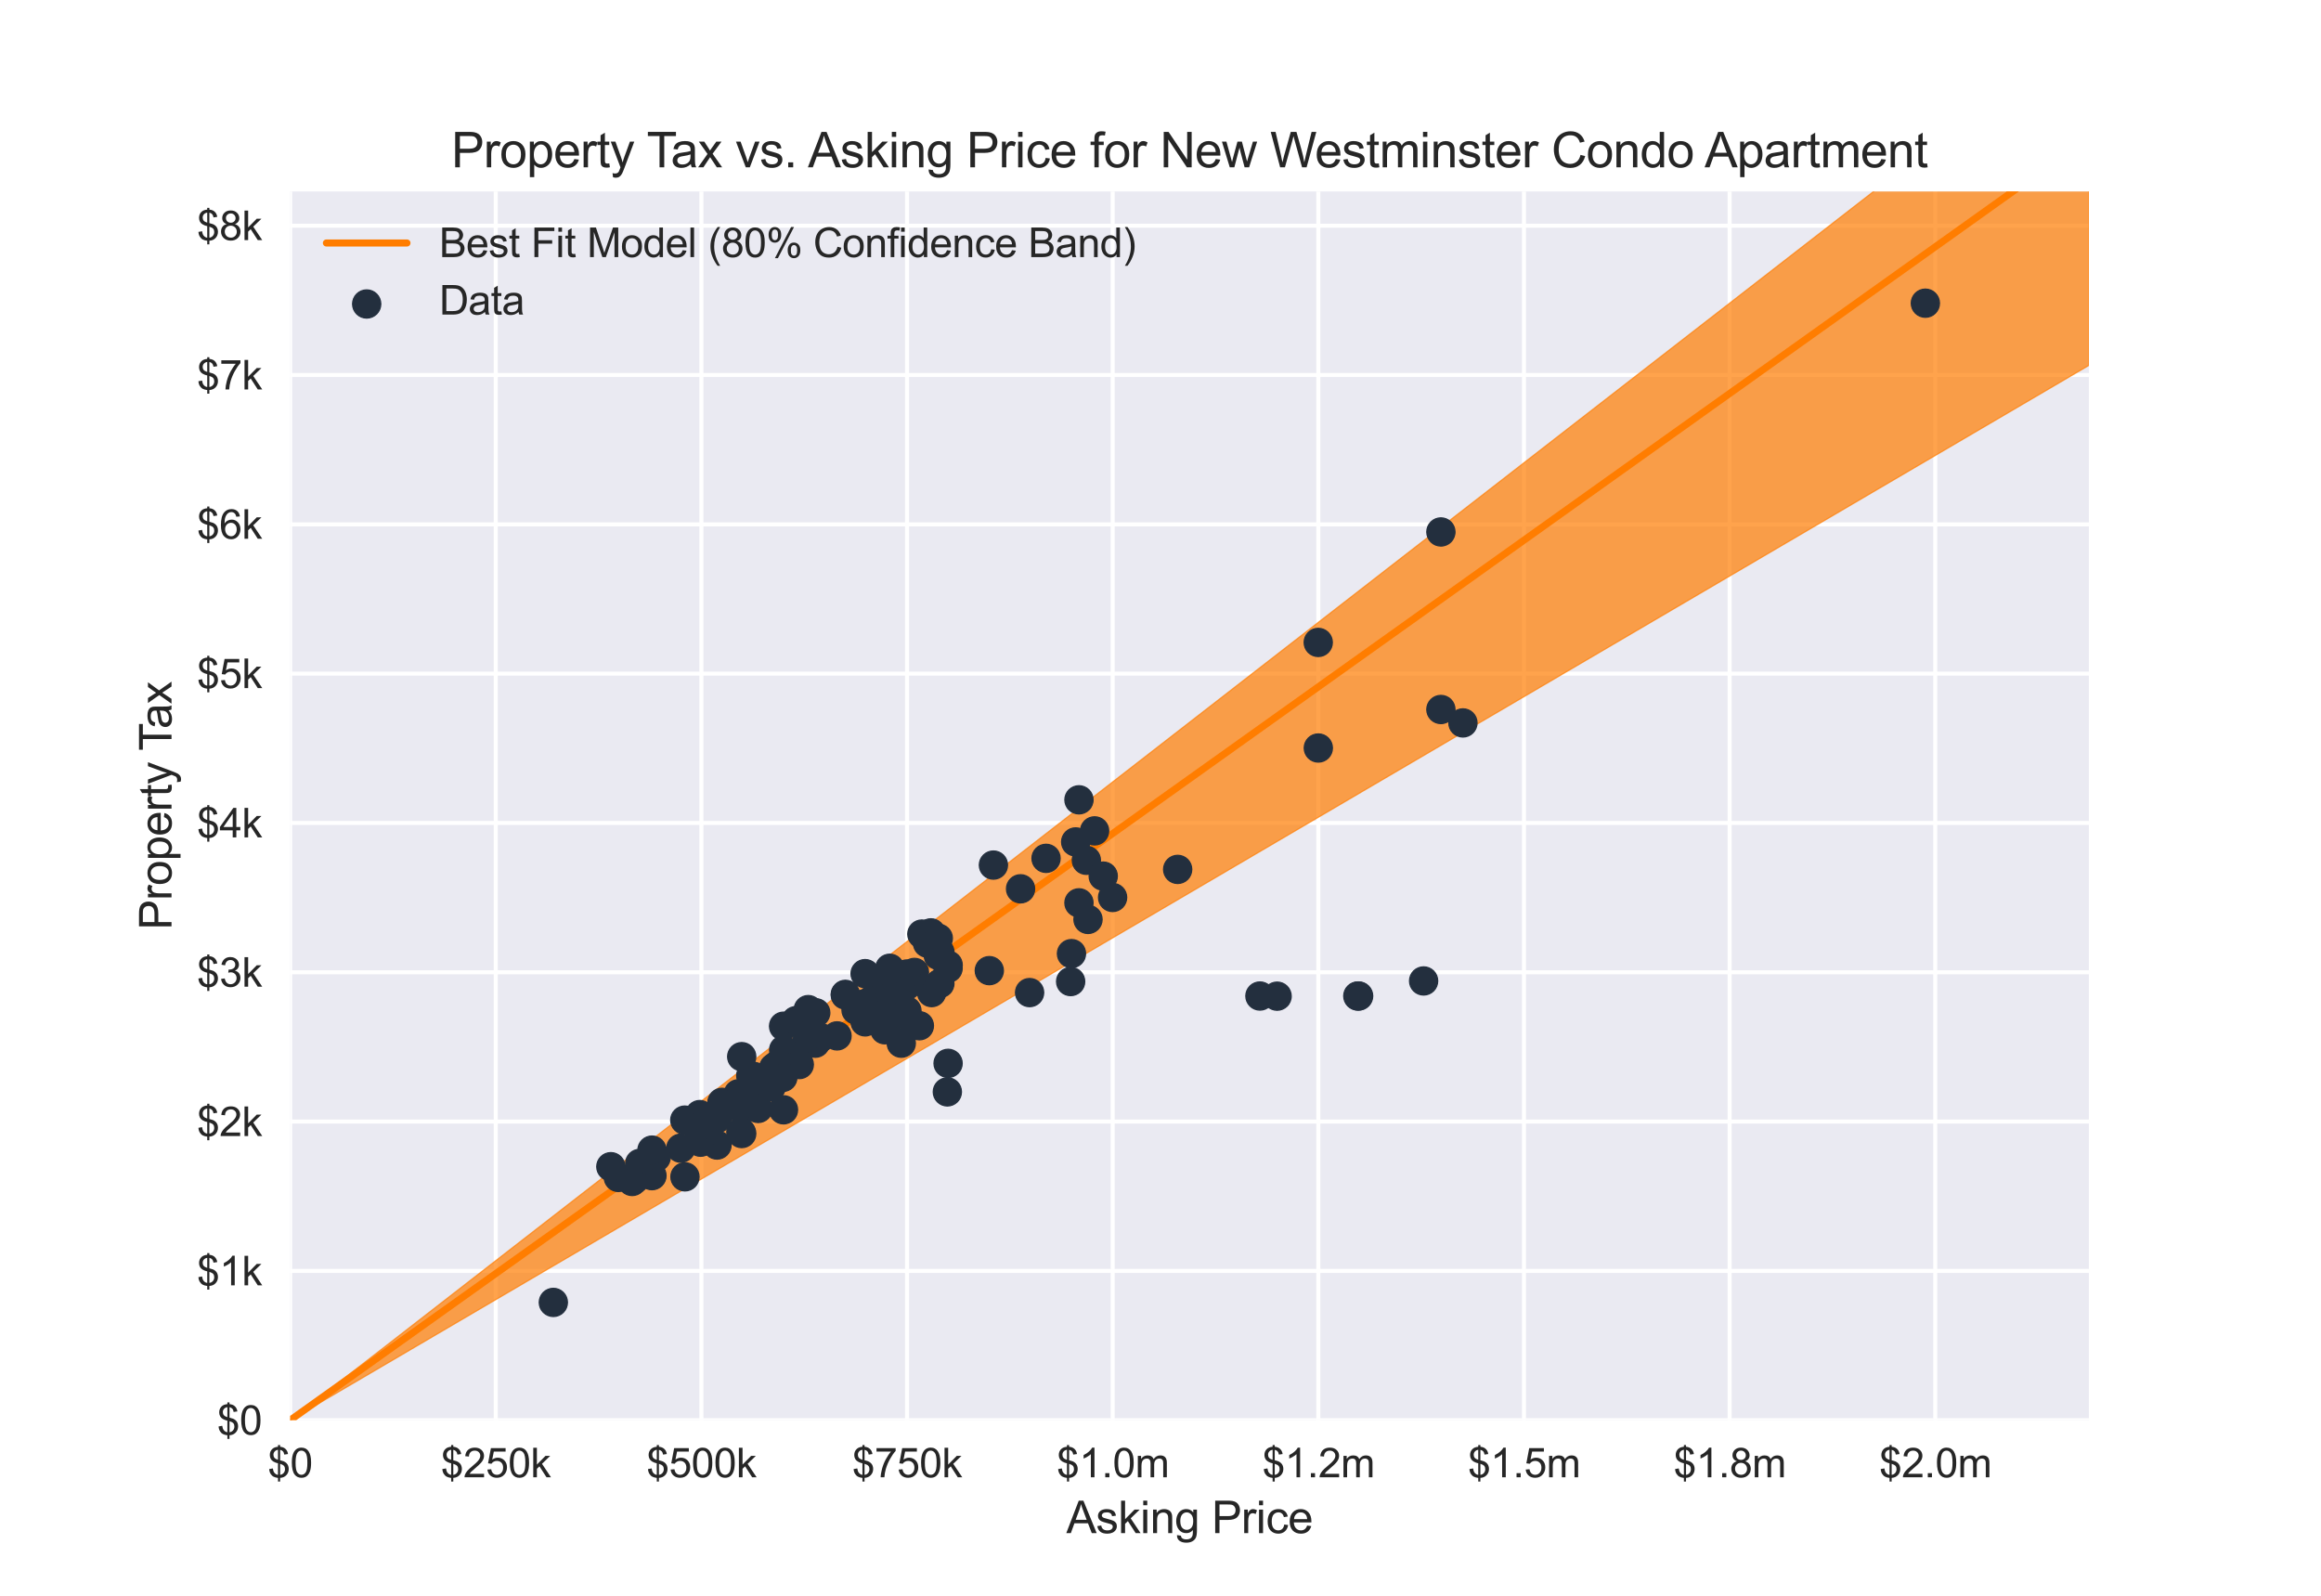 <?xml version="1.0" encoding="utf-8" standalone="no"?>
<!DOCTYPE svg PUBLIC "-//W3C//DTD SVG 1.1//EN"
  "http://www.w3.org/Graphics/SVG/1.1/DTD/svg11.dtd">
<svg xmlns:xlink="http://www.w3.org/1999/xlink" width="576pt" height="396pt" viewBox="0 0 576 396" xmlns="http://www.w3.org/2000/svg" version="1.1">
 <defs>
  <style type="text/css">*{stroke-linejoin: round; stroke-linecap: butt}</style>
 </defs>
 <g id="figure_1">
  <g id="patch_1">
   <path d="M 0 396 
L 576 396 
L 576 0 
L 0 0 
z
" style="fill: #ffffff"/>
  </g>
  <g id="axes_1">
   <g id="patch_2">
    <path d="M 72 352.44 
L 518.4 352.44 
L 518.4 47.52 
L 72 47.52 
z
" style="fill: #eaeaf2"/>
   </g>
   <g id="matplotlib.axis_1">
    <g id="xtick_1">
     <g id="line2d_1">
      <path d="M 72 352.44 
L 72 47.52 
" clip-path="url(#pc0c81495ec)" style="fill: none; stroke: #ffffff; stroke-linecap: round"/>
     </g>
     <g id="line2d_2"/>
     <g id="text_1">
      <!-- $0 -->
      <g style="fill: #262626" transform="translate(66.439 366.598) scale(0.1 -0.1)">
       <defs>
        <path id="ArialMT-24" d="M 1594 -659 
L 1594 -97 
Q 1172 -44 908 92 
Q 644 228 451 531 
Q 259 834 228 1272 
L 794 1378 
Q 859 925 1025 713 
Q 1263 413 1594 378 
L 1594 2169 
Q 1247 2234 884 2438 
Q 616 2588 470 2853 
Q 325 3119 325 3456 
Q 325 4056 750 4428 
Q 1034 4678 1594 4734 
L 1594 5003 
L 1925 5003 
L 1925 4734 
Q 2416 4688 2703 4447 
Q 3072 4141 3147 3606 
L 2566 3519 
Q 2516 3850 2358 4026 
Q 2200 4203 1925 4259 
L 1925 2638 
Q 2350 2531 2488 2472 
Q 2750 2356 2915 2190 
Q 3081 2025 3170 1797 
Q 3259 1569 3259 1303 
Q 3259 719 2887 328 
Q 2516 -63 1925 -91 
L 1925 -659 
L 1594 -659 
z
M 1594 4266 
Q 1266 4216 1077 4003 
Q 888 3791 888 3500 
Q 888 3213 1048 3019 
Q 1209 2825 1594 2709 
L 1594 4266 
z
M 1925 378 
Q 2253 419 2467 662 
Q 2681 906 2681 1266 
Q 2681 1572 2529 1758 
Q 2378 1944 1925 2091 
L 1925 378 
z
" transform="scale(0.016)"/>
        <path id="ArialMT-30" d="M 266 2259 
Q 266 3072 433 3567 
Q 600 4063 929 4331 
Q 1259 4600 1759 4600 
Q 2128 4600 2406 4451 
Q 2684 4303 2865 4023 
Q 3047 3744 3150 3342 
Q 3253 2941 3253 2259 
Q 3253 1453 3087 958 
Q 2922 463 2592 192 
Q 2263 -78 1759 -78 
Q 1097 -78 719 397 
Q 266 969 266 2259 
z
M 844 2259 
Q 844 1131 1108 757 
Q 1372 384 1759 384 
Q 2147 384 2411 759 
Q 2675 1134 2675 2259 
Q 2675 3391 2411 3762 
Q 2147 4134 1753 4134 
Q 1366 4134 1134 3806 
Q 844 3388 844 2259 
z
" transform="scale(0.016)"/>
       </defs>
       <use xlink:href="#ArialMT-24"/>
       <use xlink:href="#ArialMT-30" x="55.615"/>
      </g>
     </g>
    </g>
    <g id="xtick_2">
     <g id="line2d_3">
      <path d="M 123.033 352.44 
L 123.033 47.52 
" clip-path="url(#pc0c81495ec)" style="fill: none; stroke: #ffffff; stroke-linecap: round"/>
     </g>
     <g id="line2d_4"/>
     <g id="text_2">
      <!-- $250k -->
      <g style="fill: #262626" transform="translate(109.412 366.598) scale(0.1 -0.1)">
       <defs>
        <path id="ArialMT-32" d="M 3222 541 
L 3222 0 
L 194 0 
Q 188 203 259 391 
Q 375 700 629 1000 
Q 884 1300 1366 1694 
Q 2113 2306 2375 2664 
Q 2638 3022 2638 3341 
Q 2638 3675 2398 3904 
Q 2159 4134 1775 4134 
Q 1369 4134 1125 3890 
Q 881 3647 878 3216 
L 300 3275 
Q 359 3922 746 4261 
Q 1134 4600 1788 4600 
Q 2447 4600 2831 4234 
Q 3216 3869 3216 3328 
Q 3216 3053 3103 2787 
Q 2991 2522 2730 2228 
Q 2469 1934 1863 1422 
Q 1356 997 1212 845 
Q 1069 694 975 541 
L 3222 541 
z
" transform="scale(0.016)"/>
        <path id="ArialMT-35" d="M 266 1200 
L 856 1250 
Q 922 819 1161 601 
Q 1400 384 1738 384 
Q 2144 384 2425 690 
Q 2706 997 2706 1503 
Q 2706 1984 2436 2262 
Q 2166 2541 1728 2541 
Q 1456 2541 1237 2417 
Q 1019 2294 894 2097 
L 366 2166 
L 809 4519 
L 3088 4519 
L 3088 3981 
L 1259 3981 
L 1013 2750 
Q 1425 3038 1878 3038 
Q 2478 3038 2890 2622 
Q 3303 2206 3303 1553 
Q 3303 931 2941 478 
Q 2500 -78 1738 -78 
Q 1113 -78 717 272 
Q 322 622 266 1200 
z
" transform="scale(0.016)"/>
        <path id="ArialMT-6b" d="M 425 0 
L 425 4581 
L 988 4581 
L 988 1969 
L 2319 3319 
L 3047 3319 
L 1778 2088 
L 3175 0 
L 2481 0 
L 1384 1697 
L 988 1316 
L 988 0 
L 425 0 
z
" transform="scale(0.016)"/>
       </defs>
       <use xlink:href="#ArialMT-24"/>
       <use xlink:href="#ArialMT-32" x="55.615"/>
       <use xlink:href="#ArialMT-35" x="111.23"/>
       <use xlink:href="#ArialMT-30" x="166.846"/>
       <use xlink:href="#ArialMT-6b" x="222.461"/>
      </g>
     </g>
    </g>
    <g id="xtick_3">
     <g id="line2d_5">
      <path d="M 174.067 352.44 
L 174.067 47.52 
" clip-path="url(#pc0c81495ec)" style="fill: none; stroke: #ffffff; stroke-linecap: round"/>
     </g>
     <g id="line2d_6"/>
     <g id="text_3">
      <!-- $500k -->
      <g style="fill: #262626" transform="translate(160.445 366.598) scale(0.1 -0.1)">
       <use xlink:href="#ArialMT-24"/>
       <use xlink:href="#ArialMT-35" x="55.615"/>
       <use xlink:href="#ArialMT-30" x="111.23"/>
       <use xlink:href="#ArialMT-30" x="166.846"/>
       <use xlink:href="#ArialMT-6b" x="222.461"/>
      </g>
     </g>
    </g>
    <g id="xtick_4">
     <g id="line2d_7">
      <path d="M 225.1 352.44 
L 225.1 47.52 
" clip-path="url(#pc0c81495ec)" style="fill: none; stroke: #ffffff; stroke-linecap: round"/>
     </g>
     <g id="line2d_8"/>
     <g id="text_4">
      <!-- $750k -->
      <g style="fill: #262626" transform="translate(211.479 366.598) scale(0.1 -0.1)">
       <defs>
        <path id="ArialMT-37" d="M 303 3981 
L 303 4522 
L 3269 4522 
L 3269 4084 
Q 2831 3619 2401 2847 
Q 1972 2075 1738 1259 
Q 1569 684 1522 0 
L 944 0 
Q 953 541 1156 1306 
Q 1359 2072 1739 2783 
Q 2119 3494 2547 3981 
L 303 3981 
z
" transform="scale(0.016)"/>
       </defs>
       <use xlink:href="#ArialMT-24"/>
       <use xlink:href="#ArialMT-37" x="55.615"/>
       <use xlink:href="#ArialMT-35" x="111.23"/>
       <use xlink:href="#ArialMT-30" x="166.846"/>
       <use xlink:href="#ArialMT-6b" x="222.461"/>
      </g>
     </g>
    </g>
    <g id="xtick_5">
     <g id="line2d_9">
      <path d="M 276.134 352.44 
L 276.134 47.52 
" clip-path="url(#pc0c81495ec)" style="fill: none; stroke: #ffffff; stroke-linecap: round"/>
     </g>
     <g id="line2d_10"/>
     <g id="text_5">
      <!-- $1.0m -->
      <g style="fill: #262626" transform="translate(262.239 366.598) scale(0.1 -0.1)">
       <defs>
        <path id="ArialMT-31" d="M 2384 0 
L 1822 0 
L 1822 3584 
Q 1619 3391 1289 3197 
Q 959 3003 697 2906 
L 697 3450 
Q 1169 3672 1522 3987 
Q 1875 4303 2022 4600 
L 2384 4600 
L 2384 0 
z
" transform="scale(0.016)"/>
        <path id="ArialMT-2e" d="M 581 0 
L 581 641 
L 1222 641 
L 1222 0 
L 581 0 
z
" transform="scale(0.016)"/>
        <path id="ArialMT-6d" d="M 422 0 
L 422 3319 
L 925 3319 
L 925 2853 
Q 1081 3097 1340 3245 
Q 1600 3394 1931 3394 
Q 2300 3394 2536 3241 
Q 2772 3088 2869 2813 
Q 3263 3394 3894 3394 
Q 4388 3394 4653 3120 
Q 4919 2847 4919 2278 
L 4919 0 
L 4359 0 
L 4359 2091 
Q 4359 2428 4304 2576 
Q 4250 2725 4106 2815 
Q 3963 2906 3769 2906 
Q 3419 2906 3187 2673 
Q 2956 2441 2956 1928 
L 2956 0 
L 2394 0 
L 2394 2156 
Q 2394 2531 2256 2718 
Q 2119 2906 1806 2906 
Q 1569 2906 1367 2781 
Q 1166 2656 1075 2415 
Q 984 2175 984 1722 
L 984 0 
L 422 0 
z
" transform="scale(0.016)"/>
       </defs>
       <use xlink:href="#ArialMT-24"/>
       <use xlink:href="#ArialMT-31" x="55.615"/>
       <use xlink:href="#ArialMT-2e" x="111.23"/>
       <use xlink:href="#ArialMT-30" x="139.014"/>
       <use xlink:href="#ArialMT-6d" x="194.629"/>
      </g>
     </g>
    </g>
    <g id="xtick_6">
     <g id="line2d_11">
      <path d="M 327.167 352.44 
L 327.167 47.52 
" clip-path="url(#pc0c81495ec)" style="fill: none; stroke: #ffffff; stroke-linecap: round"/>
     </g>
     <g id="line2d_12"/>
     <g id="text_6">
      <!-- $1.2m -->
      <g style="fill: #262626" transform="translate(313.272 366.598) scale(0.1 -0.1)">
       <use xlink:href="#ArialMT-24"/>
       <use xlink:href="#ArialMT-31" x="55.615"/>
       <use xlink:href="#ArialMT-2e" x="111.23"/>
       <use xlink:href="#ArialMT-32" x="139.014"/>
       <use xlink:href="#ArialMT-6d" x="194.629"/>
      </g>
     </g>
    </g>
    <g id="xtick_7">
     <g id="line2d_13">
      <path d="M 378.201 352.44 
L 378.201 47.52 
" clip-path="url(#pc0c81495ec)" style="fill: none; stroke: #ffffff; stroke-linecap: round"/>
     </g>
     <g id="line2d_14"/>
     <g id="text_7">
      <!-- $1.5m -->
      <g style="fill: #262626" transform="translate(364.306 366.598) scale(0.1 -0.1)">
       <use xlink:href="#ArialMT-24"/>
       <use xlink:href="#ArialMT-31" x="55.615"/>
       <use xlink:href="#ArialMT-2e" x="111.23"/>
       <use xlink:href="#ArialMT-35" x="139.014"/>
       <use xlink:href="#ArialMT-6d" x="194.629"/>
      </g>
     </g>
    </g>
    <g id="xtick_8">
     <g id="line2d_15">
      <path d="M 429.234 352.44 
L 429.234 47.52 
" clip-path="url(#pc0c81495ec)" style="fill: none; stroke: #ffffff; stroke-linecap: round"/>
     </g>
     <g id="line2d_16"/>
     <g id="text_8">
      <!-- $1.8m -->
      <g style="fill: #262626" transform="translate(415.339 366.598) scale(0.1 -0.1)">
       <defs>
        <path id="ArialMT-38" d="M 1131 2484 
Q 781 2613 612 2850 
Q 444 3088 444 3419 
Q 444 3919 803 4259 
Q 1163 4600 1759 4600 
Q 2359 4600 2725 4251 
Q 3091 3903 3091 3403 
Q 3091 3084 2923 2848 
Q 2756 2613 2416 2484 
Q 2838 2347 3058 2040 
Q 3278 1734 3278 1309 
Q 3278 722 2862 322 
Q 2447 -78 1769 -78 
Q 1091 -78 675 323 
Q 259 725 259 1325 
Q 259 1772 486 2073 
Q 713 2375 1131 2484 
z
M 1019 3438 
Q 1019 3113 1228 2906 
Q 1438 2700 1772 2700 
Q 2097 2700 2305 2904 
Q 2513 3109 2513 3406 
Q 2513 3716 2298 3927 
Q 2084 4138 1766 4138 
Q 1444 4138 1231 3931 
Q 1019 3725 1019 3438 
z
M 838 1322 
Q 838 1081 952 856 
Q 1066 631 1291 507 
Q 1516 384 1775 384 
Q 2178 384 2440 643 
Q 2703 903 2703 1303 
Q 2703 1709 2433 1975 
Q 2163 2241 1756 2241 
Q 1359 2241 1098 1978 
Q 838 1716 838 1322 
z
" transform="scale(0.016)"/>
       </defs>
       <use xlink:href="#ArialMT-24"/>
       <use xlink:href="#ArialMT-31" x="55.615"/>
       <use xlink:href="#ArialMT-2e" x="111.23"/>
       <use xlink:href="#ArialMT-38" x="139.014"/>
       <use xlink:href="#ArialMT-6d" x="194.629"/>
      </g>
     </g>
    </g>
    <g id="xtick_9">
     <g id="line2d_17">
      <path d="M 480.268 352.44 
L 480.268 47.52 
" clip-path="url(#pc0c81495ec)" style="fill: none; stroke: #ffffff; stroke-linecap: round"/>
     </g>
     <g id="line2d_18"/>
     <g id="text_9">
      <!-- $2.0m -->
      <g style="fill: #262626" transform="translate(466.372 366.598) scale(0.1 -0.1)">
       <use xlink:href="#ArialMT-24"/>
       <use xlink:href="#ArialMT-32" x="55.615"/>
       <use xlink:href="#ArialMT-2e" x="111.23"/>
       <use xlink:href="#ArialMT-30" x="139.014"/>
       <use xlink:href="#ArialMT-6d" x="194.629"/>
      </g>
     </g>
    </g>
    <g id="text_10">
     <!-- Asking Price -->
     <g style="fill: #262626" transform="translate(264.634 380.459) scale(0.11 -0.11)">
      <defs>
       <path id="ArialMT-41" d="M -9 0 
L 1750 4581 
L 2403 4581 
L 4278 0 
L 3588 0 
L 3053 1388 
L 1138 1388 
L 634 0 
L -9 0 
z
M 1313 1881 
L 2866 1881 
L 2388 3150 
Q 2169 3728 2063 4100 
Q 1975 3659 1816 3225 
L 1313 1881 
z
" transform="scale(0.016)"/>
       <path id="ArialMT-73" d="M 197 991 
L 753 1078 
Q 800 744 1014 566 
Q 1228 388 1613 388 
Q 2000 388 2187 545 
Q 2375 703 2375 916 
Q 2375 1106 2209 1216 
Q 2094 1291 1634 1406 
Q 1016 1563 777 1677 
Q 538 1791 414 1992 
Q 291 2194 291 2438 
Q 291 2659 392 2848 
Q 494 3038 669 3163 
Q 800 3259 1026 3326 
Q 1253 3394 1513 3394 
Q 1903 3394 2198 3281 
Q 2494 3169 2634 2976 
Q 2775 2784 2828 2463 
L 2278 2388 
Q 2241 2644 2061 2787 
Q 1881 2931 1553 2931 
Q 1166 2931 1000 2803 
Q 834 2675 834 2503 
Q 834 2394 903 2306 
Q 972 2216 1119 2156 
Q 1203 2125 1616 2013 
Q 2213 1853 2448 1751 
Q 2684 1650 2818 1456 
Q 2953 1263 2953 975 
Q 2953 694 2789 445 
Q 2625 197 2315 61 
Q 2006 -75 1616 -75 
Q 969 -75 630 194 
Q 291 463 197 991 
z
" transform="scale(0.016)"/>
       <path id="ArialMT-69" d="M 425 3934 
L 425 4581 
L 988 4581 
L 988 3934 
L 425 3934 
z
M 425 0 
L 425 3319 
L 988 3319 
L 988 0 
L 425 0 
z
" transform="scale(0.016)"/>
       <path id="ArialMT-6e" d="M 422 0 
L 422 3319 
L 928 3319 
L 928 2847 
Q 1294 3394 1984 3394 
Q 2284 3394 2536 3286 
Q 2788 3178 2913 3003 
Q 3038 2828 3088 2588 
Q 3119 2431 3119 2041 
L 3119 0 
L 2556 0 
L 2556 2019 
Q 2556 2363 2490 2533 
Q 2425 2703 2258 2804 
Q 2091 2906 1866 2906 
Q 1506 2906 1245 2678 
Q 984 2450 984 1813 
L 984 0 
L 422 0 
z
" transform="scale(0.016)"/>
       <path id="ArialMT-67" d="M 319 -275 
L 866 -356 
Q 900 -609 1056 -725 
Q 1266 -881 1628 -881 
Q 2019 -881 2231 -725 
Q 2444 -569 2519 -288 
Q 2563 -116 2559 434 
Q 2191 0 1641 0 
Q 956 0 581 494 
Q 206 988 206 1678 
Q 206 2153 378 2554 
Q 550 2956 876 3175 
Q 1203 3394 1644 3394 
Q 2231 3394 2613 2919 
L 2613 3319 
L 3131 3319 
L 3131 450 
Q 3131 -325 2973 -648 
Q 2816 -972 2473 -1159 
Q 2131 -1347 1631 -1347 
Q 1038 -1347 672 -1080 
Q 306 -813 319 -275 
z
M 784 1719 
Q 784 1066 1043 766 
Q 1303 466 1694 466 
Q 2081 466 2343 764 
Q 2606 1063 2606 1700 
Q 2606 2309 2336 2618 
Q 2066 2928 1684 2928 
Q 1309 2928 1046 2623 
Q 784 2319 784 1719 
z
" transform="scale(0.016)"/>
       <path id="ArialMT-20" transform="scale(0.016)"/>
       <path id="ArialMT-50" d="M 494 0 
L 494 4581 
L 2222 4581 
Q 2678 4581 2919 4538 
Q 3256 4481 3484 4323 
Q 3713 4166 3852 3881 
Q 3991 3597 3991 3256 
Q 3991 2672 3619 2267 
Q 3247 1863 2275 1863 
L 1100 1863 
L 1100 0 
L 494 0 
z
M 1100 2403 
L 2284 2403 
Q 2872 2403 3119 2622 
Q 3366 2841 3366 3238 
Q 3366 3525 3220 3729 
Q 3075 3934 2838 4000 
Q 2684 4041 2272 4041 
L 1100 4041 
L 1100 2403 
z
" transform="scale(0.016)"/>
       <path id="ArialMT-72" d="M 416 0 
L 416 3319 
L 922 3319 
L 922 2816 
Q 1116 3169 1280 3281 
Q 1444 3394 1641 3394 
Q 1925 3394 2219 3213 
L 2025 2691 
Q 1819 2813 1613 2813 
Q 1428 2813 1281 2702 
Q 1134 2591 1072 2394 
Q 978 2094 978 1738 
L 978 0 
L 416 0 
z
" transform="scale(0.016)"/>
       <path id="ArialMT-63" d="M 2588 1216 
L 3141 1144 
Q 3050 572 2676 248 
Q 2303 -75 1759 -75 
Q 1078 -75 664 370 
Q 250 816 250 1647 
Q 250 2184 428 2587 
Q 606 2991 970 3192 
Q 1334 3394 1763 3394 
Q 2303 3394 2647 3120 
Q 2991 2847 3088 2344 
L 2541 2259 
Q 2463 2594 2264 2762 
Q 2066 2931 1784 2931 
Q 1359 2931 1093 2626 
Q 828 2322 828 1663 
Q 828 994 1084 691 
Q 1341 388 1753 388 
Q 2084 388 2306 591 
Q 2528 794 2588 1216 
z
" transform="scale(0.016)"/>
       <path id="ArialMT-65" d="M 2694 1069 
L 3275 997 
Q 3138 488 2766 206 
Q 2394 -75 1816 -75 
Q 1088 -75 661 373 
Q 234 822 234 1631 
Q 234 2469 665 2931 
Q 1097 3394 1784 3394 
Q 2450 3394 2872 2941 
Q 3294 2488 3294 1666 
Q 3294 1616 3291 1516 
L 816 1516 
Q 847 969 1125 678 
Q 1403 388 1819 388 
Q 2128 388 2347 550 
Q 2566 713 2694 1069 
z
M 847 1978 
L 2700 1978 
Q 2663 2397 2488 2606 
Q 2219 2931 1791 2931 
Q 1403 2931 1139 2672 
Q 875 2413 847 1978 
z
" transform="scale(0.016)"/>
      </defs>
      <use xlink:href="#ArialMT-41"/>
      <use xlink:href="#ArialMT-73" x="66.699"/>
      <use xlink:href="#ArialMT-6b" x="116.699"/>
      <use xlink:href="#ArialMT-69" x="166.699"/>
      <use xlink:href="#ArialMT-6e" x="188.916"/>
      <use xlink:href="#ArialMT-67" x="244.531"/>
      <use xlink:href="#ArialMT-20" x="300.146"/>
      <use xlink:href="#ArialMT-50" x="327.93"/>
      <use xlink:href="#ArialMT-72" x="394.629"/>
      <use xlink:href="#ArialMT-69" x="427.93"/>
      <use xlink:href="#ArialMT-63" x="450.146"/>
      <use xlink:href="#ArialMT-65" x="500.146"/>
     </g>
    </g>
   </g>
   <g id="matplotlib.axis_2">
    <g id="ytick_1">
     <g id="line2d_19">
      <path d="M 72 352.44 
L 518.4 352.44 
" clip-path="url(#pc0c81495ec)" style="fill: none; stroke: #ffffff; stroke-linecap: round"/>
     </g>
     <g id="line2d_20"/>
     <g id="text_11">
      <!-- $0 -->
      <g style="fill: #262626" transform="translate(53.878 356.019) scale(0.1 -0.1)">
       <use xlink:href="#ArialMT-24"/>
       <use xlink:href="#ArialMT-30" x="55.615"/>
      </g>
     </g>
    </g>
    <g id="ytick_2">
     <g id="line2d_21">
      <path d="M 72 315.386 
L 518.4 315.386 
" clip-path="url(#pc0c81495ec)" style="fill: none; stroke: #ffffff; stroke-linecap: round"/>
     </g>
     <g id="line2d_22"/>
     <g id="text_12">
      <!-- $1k -->
      <g style="fill: #262626" transform="translate(48.878 318.965) scale(0.1 -0.1)">
       <use xlink:href="#ArialMT-24"/>
       <use xlink:href="#ArialMT-31" x="55.615"/>
       <use xlink:href="#ArialMT-6b" x="111.23"/>
      </g>
     </g>
    </g>
    <g id="ytick_3">
     <g id="line2d_23">
      <path d="M 72 278.332 
L 518.4 278.332 
" clip-path="url(#pc0c81495ec)" style="fill: none; stroke: #ffffff; stroke-linecap: round"/>
     </g>
     <g id="line2d_24"/>
     <g id="text_13">
      <!-- $2k -->
      <g style="fill: #262626" transform="translate(48.878 281.911) scale(0.1 -0.1)">
       <use xlink:href="#ArialMT-24"/>
       <use xlink:href="#ArialMT-32" x="55.615"/>
       <use xlink:href="#ArialMT-6b" x="111.23"/>
      </g>
     </g>
    </g>
    <g id="ytick_4">
     <g id="line2d_25">
      <path d="M 72 241.278 
L 518.4 241.278 
" clip-path="url(#pc0c81495ec)" style="fill: none; stroke: #ffffff; stroke-linecap: round"/>
     </g>
     <g id="line2d_26"/>
     <g id="text_14">
      <!-- $3k -->
      <g style="fill: #262626" transform="translate(48.878 244.857) scale(0.1 -0.1)">
       <defs>
        <path id="ArialMT-33" d="M 269 1209 
L 831 1284 
Q 928 806 1161 595 
Q 1394 384 1728 384 
Q 2125 384 2398 659 
Q 2672 934 2672 1341 
Q 2672 1728 2419 1979 
Q 2166 2231 1775 2231 
Q 1616 2231 1378 2169 
L 1441 2663 
Q 1497 2656 1531 2656 
Q 1891 2656 2178 2843 
Q 2466 3031 2466 3422 
Q 2466 3731 2256 3934 
Q 2047 4138 1716 4138 
Q 1388 4138 1169 3931 
Q 950 3725 888 3313 
L 325 3413 
Q 428 3978 793 4289 
Q 1159 4600 1703 4600 
Q 2078 4600 2393 4439 
Q 2709 4278 2876 4000 
Q 3044 3722 3044 3409 
Q 3044 3113 2884 2869 
Q 2725 2625 2413 2481 
Q 2819 2388 3044 2092 
Q 3269 1797 3269 1353 
Q 3269 753 2831 336 
Q 2394 -81 1725 -81 
Q 1122 -81 723 278 
Q 325 638 269 1209 
z
" transform="scale(0.016)"/>
       </defs>
       <use xlink:href="#ArialMT-24"/>
       <use xlink:href="#ArialMT-33" x="55.615"/>
       <use xlink:href="#ArialMT-6b" x="111.23"/>
      </g>
     </g>
    </g>
    <g id="ytick_5">
     <g id="line2d_27">
      <path d="M 72 204.225 
L 518.4 204.225 
" clip-path="url(#pc0c81495ec)" style="fill: none; stroke: #ffffff; stroke-linecap: round"/>
     </g>
     <g id="line2d_28"/>
     <g id="text_15">
      <!-- $4k -->
      <g style="fill: #262626" transform="translate(48.878 207.803) scale(0.1 -0.1)">
       <defs>
        <path id="ArialMT-34" d="M 2069 0 
L 2069 1097 
L 81 1097 
L 81 1613 
L 2172 4581 
L 2631 4581 
L 2631 1613 
L 3250 1613 
L 3250 1097 
L 2631 1097 
L 2631 0 
L 2069 0 
z
M 2069 1613 
L 2069 3678 
L 634 1613 
L 2069 1613 
z
" transform="scale(0.016)"/>
       </defs>
       <use xlink:href="#ArialMT-24"/>
       <use xlink:href="#ArialMT-34" x="55.615"/>
       <use xlink:href="#ArialMT-6b" x="111.23"/>
      </g>
     </g>
    </g>
    <g id="ytick_6">
     <g id="line2d_29">
      <path d="M 72 167.171 
L 518.4 167.171 
" clip-path="url(#pc0c81495ec)" style="fill: none; stroke: #ffffff; stroke-linecap: round"/>
     </g>
     <g id="line2d_30"/>
     <g id="text_16">
      <!-- $5k -->
      <g style="fill: #262626" transform="translate(48.878 170.75) scale(0.1 -0.1)">
       <use xlink:href="#ArialMT-24"/>
       <use xlink:href="#ArialMT-35" x="55.615"/>
       <use xlink:href="#ArialMT-6b" x="111.23"/>
      </g>
     </g>
    </g>
    <g id="ytick_7">
     <g id="line2d_31">
      <path d="M 72 130.117 
L 518.4 130.117 
" clip-path="url(#pc0c81495ec)" style="fill: none; stroke: #ffffff; stroke-linecap: round"/>
     </g>
     <g id="line2d_32"/>
     <g id="text_17">
      <!-- $6k -->
      <g style="fill: #262626" transform="translate(48.878 133.696) scale(0.1 -0.1)">
       <defs>
        <path id="ArialMT-36" d="M 3184 3459 
L 2625 3416 
Q 2550 3747 2413 3897 
Q 2184 4138 1850 4138 
Q 1581 4138 1378 3988 
Q 1113 3794 959 3422 
Q 806 3050 800 2363 
Q 1003 2672 1297 2822 
Q 1591 2972 1913 2972 
Q 2475 2972 2870 2558 
Q 3266 2144 3266 1488 
Q 3266 1056 3080 686 
Q 2894 316 2569 119 
Q 2244 -78 1831 -78 
Q 1128 -78 684 439 
Q 241 956 241 2144 
Q 241 3472 731 4075 
Q 1159 4600 1884 4600 
Q 2425 4600 2770 4297 
Q 3116 3994 3184 3459 
z
M 888 1484 
Q 888 1194 1011 928 
Q 1134 663 1356 523 
Q 1578 384 1822 384 
Q 2178 384 2434 671 
Q 2691 959 2691 1453 
Q 2691 1928 2437 2201 
Q 2184 2475 1800 2475 
Q 1419 2475 1153 2201 
Q 888 1928 888 1484 
z
" transform="scale(0.016)"/>
       </defs>
       <use xlink:href="#ArialMT-24"/>
       <use xlink:href="#ArialMT-36" x="55.615"/>
       <use xlink:href="#ArialMT-6b" x="111.23"/>
      </g>
     </g>
    </g>
    <g id="ytick_8">
     <g id="line2d_33">
      <path d="M 72 93.063 
L 518.4 93.063 
" clip-path="url(#pc0c81495ec)" style="fill: none; stroke: #ffffff; stroke-linecap: round"/>
     </g>
     <g id="line2d_34"/>
     <g id="text_18">
      <!-- $7k -->
      <g style="fill: #262626" transform="translate(48.878 96.642) scale(0.1 -0.1)">
       <use xlink:href="#ArialMT-24"/>
       <use xlink:href="#ArialMT-37" x="55.615"/>
       <use xlink:href="#ArialMT-6b" x="111.23"/>
      </g>
     </g>
    </g>
    <g id="ytick_9">
     <g id="line2d_35">
      <path d="M 72 56.009 
L 518.4 56.009 
" clip-path="url(#pc0c81495ec)" style="fill: none; stroke: #ffffff; stroke-linecap: round"/>
     </g>
     <g id="line2d_36"/>
     <g id="text_19">
      <!-- $8k -->
      <g style="fill: #262626" transform="translate(48.878 59.588) scale(0.1 -0.1)">
       <use xlink:href="#ArialMT-24"/>
       <use xlink:href="#ArialMT-38" x="55.615"/>
       <use xlink:href="#ArialMT-6b" x="111.23"/>
      </g>
     </g>
    </g>
    <g id="text_20">
     <!-- Property Tax -->
     <g style="fill: #262626" transform="translate(42.563 230.752) rotate(-90) scale(0.11 -0.11)">
      <defs>
       <path id="ArialMT-6f" d="M 213 1659 
Q 213 2581 725 3025 
Q 1153 3394 1769 3394 
Q 2453 3394 2887 2945 
Q 3322 2497 3322 1706 
Q 3322 1066 3130 698 
Q 2938 331 2570 128 
Q 2203 -75 1769 -75 
Q 1072 -75 642 372 
Q 213 819 213 1659 
z
M 791 1659 
Q 791 1022 1069 705 
Q 1347 388 1769 388 
Q 2188 388 2466 706 
Q 2744 1025 2744 1678 
Q 2744 2294 2464 2611 
Q 2184 2928 1769 2928 
Q 1347 2928 1069 2612 
Q 791 2297 791 1659 
z
" transform="scale(0.016)"/>
       <path id="ArialMT-70" d="M 422 -1272 
L 422 3319 
L 934 3319 
L 934 2888 
Q 1116 3141 1344 3267 
Q 1572 3394 1897 3394 
Q 2322 3394 2647 3175 
Q 2972 2956 3137 2557 
Q 3303 2159 3303 1684 
Q 3303 1175 3120 767 
Q 2938 359 2589 142 
Q 2241 -75 1856 -75 
Q 1575 -75 1351 44 
Q 1128 163 984 344 
L 984 -1272 
L 422 -1272 
z
M 931 1641 
Q 931 1000 1190 694 
Q 1450 388 1819 388 
Q 2194 388 2461 705 
Q 2728 1022 2728 1688 
Q 2728 2322 2467 2637 
Q 2206 2953 1844 2953 
Q 1484 2953 1207 2617 
Q 931 2281 931 1641 
z
" transform="scale(0.016)"/>
       <path id="ArialMT-74" d="M 1650 503 
L 1731 6 
Q 1494 -44 1306 -44 
Q 1000 -44 831 53 
Q 663 150 594 308 
Q 525 466 525 972 
L 525 2881 
L 113 2881 
L 113 3319 
L 525 3319 
L 525 4141 
L 1084 4478 
L 1084 3319 
L 1650 3319 
L 1650 2881 
L 1084 2881 
L 1084 941 
Q 1084 700 1114 631 
Q 1144 563 1211 522 
Q 1278 481 1403 481 
Q 1497 481 1650 503 
z
" transform="scale(0.016)"/>
       <path id="ArialMT-79" d="M 397 -1278 
L 334 -750 
Q 519 -800 656 -800 
Q 844 -800 956 -737 
Q 1069 -675 1141 -563 
Q 1194 -478 1313 -144 
Q 1328 -97 1363 -6 
L 103 3319 
L 709 3319 
L 1400 1397 
Q 1534 1031 1641 628 
Q 1738 1016 1872 1384 
L 2581 3319 
L 3144 3319 
L 1881 -56 
Q 1678 -603 1566 -809 
Q 1416 -1088 1222 -1217 
Q 1028 -1347 759 -1347 
Q 597 -1347 397 -1278 
z
" transform="scale(0.016)"/>
       <path id="ArialMT-54" d="M 1659 0 
L 1659 4041 
L 150 4041 
L 150 4581 
L 3781 4581 
L 3781 4041 
L 2266 4041 
L 2266 0 
L 1659 0 
z
" transform="scale(0.016)"/>
       <path id="ArialMT-61" d="M 2588 409 
Q 2275 144 1986 34 
Q 1697 -75 1366 -75 
Q 819 -75 525 192 
Q 231 459 231 875 
Q 231 1119 342 1320 
Q 453 1522 633 1644 
Q 813 1766 1038 1828 
Q 1203 1872 1538 1913 
Q 2219 1994 2541 2106 
Q 2544 2222 2544 2253 
Q 2544 2597 2384 2738 
Q 2169 2928 1744 2928 
Q 1347 2928 1158 2789 
Q 969 2650 878 2297 
L 328 2372 
Q 403 2725 575 2942 
Q 747 3159 1072 3276 
Q 1397 3394 1825 3394 
Q 2250 3394 2515 3294 
Q 2781 3194 2906 3042 
Q 3031 2891 3081 2659 
Q 3109 2516 3109 2141 
L 3109 1391 
Q 3109 606 3145 398 
Q 3181 191 3288 0 
L 2700 0 
Q 2613 175 2588 409 
z
M 2541 1666 
Q 2234 1541 1622 1453 
Q 1275 1403 1131 1340 
Q 988 1278 909 1158 
Q 831 1038 831 891 
Q 831 666 1001 516 
Q 1172 366 1500 366 
Q 1825 366 2078 508 
Q 2331 650 2450 897 
Q 2541 1088 2541 1459 
L 2541 1666 
z
" transform="scale(0.016)"/>
       <path id="ArialMT-78" d="M 47 0 
L 1259 1725 
L 138 3319 
L 841 3319 
L 1350 2541 
Q 1494 2319 1581 2169 
Q 1719 2375 1834 2534 
L 2394 3319 
L 3066 3319 
L 1919 1756 
L 3153 0 
L 2463 0 
L 1781 1031 
L 1600 1309 
L 728 0 
L 47 0 
z
" transform="scale(0.016)"/>
      </defs>
      <use xlink:href="#ArialMT-50"/>
      <use xlink:href="#ArialMT-72" x="66.699"/>
      <use xlink:href="#ArialMT-6f" x="100"/>
      <use xlink:href="#ArialMT-70" x="155.615"/>
      <use xlink:href="#ArialMT-65" x="211.23"/>
      <use xlink:href="#ArialMT-72" x="266.846"/>
      <use xlink:href="#ArialMT-74" x="300.146"/>
      <use xlink:href="#ArialMT-79" x="327.93"/>
      <use xlink:href="#ArialMT-20" x="377.93"/>
      <use xlink:href="#ArialMT-54" x="403.963"/>
      <use xlink:href="#ArialMT-61" x="453.922"/>
      <use xlink:href="#ArialMT-78" x="509.537"/>
     </g>
    </g>
   </g>
   <g id="PolyCollection_1">
    <defs>
     <path id="mc323869e83" d="M 72 -43.56 
L 72 -43.56 
L 76.509 -46.204 
L 81.018 -48.848 
L 85.527 -51.492 
L 90.036 -54.137 
L 94.545 -56.781 
L 99.055 -59.425 
L 103.564 -62.069 
L 108.073 -64.713 
L 112.582 -67.357 
L 117.091 -70.001 
L 121.6 -72.646 
L 126.109 -75.29 
L 130.618 -77.934 
L 135.127 -80.578 
L 139.636 -83.222 
L 144.145 -85.866 
L 148.655 -88.51 
L 153.164 -91.155 
L 157.673 -93.799 
L 162.182 -96.443 
L 166.691 -99.087 
L 171.2 -101.731 
L 175.709 -104.375 
L 180.218 -107.019 
L 184.727 -109.664 
L 189.236 -112.308 
L 193.745 -114.952 
L 198.255 -117.596 
L 202.764 -120.24 
L 207.273 -122.884 
L 211.782 -125.528 
L 216.291 -128.173 
L 220.8 -130.817 
L 225.309 -133.461 
L 229.818 -136.105 
L 234.327 -138.749 
L 238.836 -141.393 
L 243.345 -144.037 
L 247.855 -146.682 
L 252.364 -149.326 
L 256.873 -151.97 
L 261.382 -154.614 
L 265.891 -157.258 
L 270.4 -159.902 
L 274.909 -162.546 
L 279.418 -165.191 
L 283.927 -167.835 
L 288.436 -170.479 
L 292.945 -173.123 
L 297.455 -175.767 
L 301.964 -178.411 
L 306.473 -181.055 
L 310.982 -183.7 
L 315.491 -186.344 
L 320 -188.988 
L 324.509 -191.632 
L 329.018 -194.276 
L 333.527 -196.92 
L 338.036 -199.564 
L 342.545 -202.209 
L 347.055 -204.853 
L 351.564 -207.497 
L 356.073 -210.141 
L 360.582 -212.785 
L 365.091 -215.429 
L 369.6 -218.073 
L 374.109 -220.718 
L 378.618 -223.362 
L 383.127 -226.006 
L 387.636 -228.65 
L 392.145 -231.294 
L 396.655 -233.938 
L 401.164 -236.582 
L 405.673 -239.227 
L 410.182 -241.871 
L 414.691 -244.515 
L 419.2 -247.159 
L 423.709 -249.803 
L 428.218 -252.447 
L 432.727 -255.091 
L 437.236 -257.736 
L 441.745 -260.38 
L 446.255 -263.024 
L 450.764 -265.668 
L 455.273 -268.312 
L 459.782 -270.956 
L 464.291 -273.6 
L 468.8 -276.245 
L 473.309 -278.889 
L 477.818 -281.533 
L 482.327 -284.177 
L 486.836 -286.821 
L 491.345 -289.465 
L 495.855 -292.109 
L 500.364 -294.754 
L 504.873 -297.398 
L 509.382 -300.042 
L 513.891 -302.686 
L 518.4 -305.33 
L 518.4 -389.949 
L 518.4 -389.949 
L 513.891 -386.45 
L 509.382 -382.951 
L 504.873 -379.452 
L 500.364 -375.953 
L 495.855 -372.454 
L 491.345 -368.956 
L 486.836 -365.457 
L 482.327 -361.958 
L 477.818 -358.459 
L 473.309 -354.96 
L 468.8 -351.461 
L 464.291 -347.962 
L 459.782 -344.463 
L 455.273 -340.964 
L 450.764 -337.466 
L 446.255 -333.967 
L 441.745 -330.468 
L 437.236 -326.969 
L 432.727 -323.47 
L 428.218 -319.971 
L 423.709 -316.472 
L 419.2 -312.973 
L 414.691 -309.475 
L 410.182 -305.976 
L 405.673 -302.477 
L 401.164 -298.978 
L 396.655 -295.479 
L 392.145 -291.98 
L 387.636 -288.481 
L 383.127 -284.982 
L 378.618 -281.484 
L 374.109 -277.985 
L 369.6 -274.486 
L 365.091 -270.987 
L 360.582 -267.488 
L 356.073 -263.989 
L 351.564 -260.49 
L 347.055 -256.991 
L 342.545 -253.493 
L 338.036 -249.994 
L 333.527 -246.495 
L 329.018 -242.996 
L 324.509 -239.497 
L 320 -235.998 
L 315.491 -232.499 
L 310.982 -229 
L 306.473 -225.502 
L 301.964 -222.003 
L 297.455 -218.504 
L 292.945 -215.005 
L 288.436 -211.506 
L 283.927 -208.007 
L 279.418 -204.508 
L 274.909 -201.009 
L 270.4 -197.511 
L 265.891 -194.012 
L 261.382 -190.513 
L 256.873 -187.014 
L 252.364 -183.515 
L 247.855 -180.016 
L 243.345 -176.517 
L 238.836 -173.018 
L 234.327 -169.52 
L 229.818 -166.021 
L 225.309 -162.522 
L 220.8 -159.023 
L 216.291 -155.524 
L 211.782 -152.025 
L 207.273 -148.526 
L 202.764 -145.027 
L 198.255 -141.529 
L 193.745 -138.03 
L 189.236 -134.531 
L 184.727 -131.032 
L 180.218 -127.533 
L 175.709 -124.034 
L 171.2 -120.535 
L 166.691 -117.036 
L 162.182 -113.538 
L 157.673 -110.039 
L 153.164 -106.54 
L 148.655 -103.041 
L 144.145 -99.542 
L 139.636 -96.043 
L 135.127 -92.544 
L 130.618 -89.045 
L 126.109 -85.547 
L 121.6 -82.048 
L 117.091 -78.549 
L 112.582 -75.05 
L 108.073 -71.551 
L 103.564 -68.052 
L 99.055 -64.553 
L 94.545 -61.054 
L 90.036 -57.556 
L 85.527 -54.057 
L 81.018 -50.558 
L 76.509 -47.059 
L 72 -43.56 
z
" style="stroke: #ff7d00; stroke-opacity: 0.7; stroke-width: 0.3"/>
    </defs>
    <g clip-path="url(#pc0c81495ec)">
     <use xlink:href="#mc323869e83" x="0" y="396" style="fill: #ff7d00; fill-opacity: 0.7; stroke: #ff7d00; stroke-opacity: 0.7; stroke-width: 0.3"/>
    </g>
   </g>
   <g id="line2d_37">
    <path d="M 72 352.44 
L 76.509 349.224 
L 81.018 346.008 
L 85.527 342.792 
L 90.036 339.576 
L 94.545 336.36 
L 99.055 333.144 
L 103.564 329.928 
L 108.073 326.712 
L 112.582 323.496 
L 117.091 320.28 
L 121.6 317.064 
L 126.109 313.848 
L 130.618 310.632 
L 135.127 307.416 
L 139.636 304.2 
L 144.145 300.984 
L 148.655 297.768 
L 153.164 294.552 
L 157.673 291.335 
L 162.182 288.119 
L 166.691 284.903 
L 171.2 281.687 
L 175.709 278.471 
L 180.218 275.255 
L 184.727 272.039 
L 189.236 268.823 
L 193.745 265.607 
L 198.255 262.391 
L 202.764 259.175 
L 207.273 255.959 
L 211.782 252.743 
L 216.291 249.527 
L 220.8 246.311 
L 225.309 243.095 
L 229.818 239.879 
L 234.327 236.663 
L 238.836 233.447 
L 243.345 230.231 
L 247.855 227.015 
L 252.364 223.799 
L 256.873 220.583 
L 261.382 217.367 
L 265.891 214.151 
L 270.4 210.935 
L 274.909 207.719 
L 279.418 204.503 
L 283.927 201.287 
L 288.436 198.071 
L 292.945 194.855 
L 297.455 191.639 
L 301.964 188.423 
L 306.473 185.207 
L 310.982 181.991 
L 315.491 178.775 
L 320 175.559 
L 324.509 172.342 
L 329.018 169.126 
L 333.527 165.91 
L 338.036 162.694 
L 342.545 159.478 
L 347.055 156.262 
L 351.564 153.046 
L 356.073 149.83 
L 360.582 146.614 
L 365.091 143.398 
L 369.6 140.182 
L 374.109 136.966 
L 378.618 133.75 
L 383.127 130.534 
L 387.636 127.318 
L 392.145 124.102 
L 396.655 120.886 
L 401.164 117.67 
L 405.673 114.454 
L 410.182 111.238 
L 414.691 108.022 
L 419.2 104.806 
L 423.709 101.59 
L 428.218 98.374 
L 432.727 95.158 
L 437.236 91.942 
L 441.745 88.726 
L 446.255 85.51 
L 450.764 82.294 
L 455.273 79.078 
L 459.782 75.862 
L 464.291 72.646 
L 468.8 69.43 
L 473.309 66.214 
L 477.818 62.998 
L 482.327 59.782 
L 486.836 56.566 
L 491.345 53.349 
L 495.855 50.133 
L 500.364 46.917 
L 504.873 43.701 
L 509.382 40.485 
L 513.891 37.269 
L 518.4 34.053 
" clip-path="url(#pc0c81495ec)" style="fill: none; stroke: #ff7d00; stroke-width: 1.75; stroke-linecap: round"/>
   </g>
   <g id="patch_3">
    <path d="M 72 352.44 
L 72 47.52 
" style="fill: none"/>
   </g>
   <g id="patch_4">
    <path d="M 518.4 352.44 
L 518.4 47.52 
" style="fill: none"/>
   </g>
   <g id="patch_5">
    <path d="M 72 352.44 
L 518.4 352.44 
" style="fill: none"/>
   </g>
   <g id="patch_6">
    <path d="M 72 47.52 
L 518.4 47.52 
" style="fill: none"/>
   </g>
   <g id="PathCollection_1">
    <defs>
     <path id="mc7b027c8fd" d="M 0 3.5 
C 0.928 3.5 1.819 3.131 2.475 2.475 
C 3.131 1.819 3.5 0.928 3.5 0 
C 3.5 -0.928 3.131 -1.819 2.475 -2.475 
C 1.819 -3.131 0.928 -3.5 0 -3.5 
C -0.928 -3.5 -1.819 -3.131 -2.475 -2.475 
C -3.131 -1.819 -3.5 -0.928 -3.5 0 
C -3.5 0.928 -3.131 1.819 -2.475 2.475 
C -1.819 3.131 -0.928 3.5 0 3.5 
z
" style="stroke: #232f3e; stroke-width: 0.3"/>
    </defs>
    <g clip-path="url(#pc0c81495ec)">
     <use xlink:href="#mc7b027c8fd" x="225.08" y="244.502" style="fill: #232f3e; stroke: #232f3e; stroke-width: 0.3"/>
     <use xlink:href="#mc7b027c8fd" x="168.963" y="284.928" style="fill: #232f3e; stroke: #232f3e; stroke-width: 0.3"/>
     <use xlink:href="#mc7b027c8fd" x="197.522" y="253.58" style="fill: #232f3e; stroke: #232f3e; stroke-width: 0.3"/>
     <use xlink:href="#mc7b027c8fd" x="191.418" y="266.438" style="fill: #232f3e; stroke: #232f3e; stroke-width: 0.3"/>
     <use xlink:href="#mc7b027c8fd" x="173.659" y="276.591" style="fill: #232f3e; stroke: #232f3e; stroke-width: 0.3"/>
     <use xlink:href="#mc7b027c8fd" x="357.583" y="176.064" style="fill: #232f3e; stroke: #232f3e; stroke-width: 0.3"/>
     <use xlink:href="#mc7b027c8fd" x="219.997" y="254.173" style="fill: #232f3e; stroke: #232f3e; stroke-width: 0.3"/>
     <use xlink:href="#mc7b027c8fd" x="219.997" y="247.466" style="fill: #232f3e; stroke: #232f3e; stroke-width: 0.3"/>
     <use xlink:href="#mc7b027c8fd" x="202.339" y="258.879" style="fill: #232f3e; stroke: #232f3e; stroke-width: 0.3"/>
     <use xlink:href="#mc7b027c8fd" x="200.564" y="251.468" style="fill: #232f3e; stroke: #232f3e; stroke-width: 0.3"/>
     <use xlink:href="#mc7b027c8fd" x="169.943" y="277.962" style="fill: #232f3e; stroke: #232f3e; stroke-width: 0.3"/>
     <use xlink:href="#mc7b027c8fd" x="219.589" y="255.544" style="fill: #232f3e; stroke: #232f3e; stroke-width: 0.3"/>
     <use xlink:href="#mc7b027c8fd" x="265.907" y="236.647" style="fill: #232f3e; stroke: #232f3e; stroke-width: 0.3"/>
     <use xlink:href="#mc7b027c8fd" x="157.532" y="292.635" style="fill: #232f3e; stroke: #232f3e; stroke-width: 0.3"/>
     <use xlink:href="#mc7b027c8fd" x="337.17" y="247.17" style="fill: #232f3e; stroke: #232f3e; stroke-width: 0.3"/>
     <use xlink:href="#mc7b027c8fd" x="187.315" y="268.995" style="fill: #232f3e; stroke: #232f3e; stroke-width: 0.3"/>
     <use xlink:href="#mc7b027c8fd" x="235.103" y="270.959" style="fill: #232f3e; stroke: #232f3e; stroke-width: 0.3"/>
     <use xlink:href="#mc7b027c8fd" x="228.162" y="254.544" style="fill: #232f3e; stroke: #232f3e; stroke-width: 0.3"/>
     <use xlink:href="#mc7b027c8fd" x="162.84" y="287.188" style="fill: #232f3e; stroke: #232f3e; stroke-width: 0.3"/>
     <use xlink:href="#mc7b027c8fd" x="174.065" y="278.258" style="fill: #232f3e; stroke: #232f3e; stroke-width: 0.3"/>
     <use xlink:href="#mc7b027c8fd" x="233.266" y="236.313" style="fill: #232f3e; stroke: #232f3e; stroke-width: 0.3"/>
     <use xlink:href="#mc7b027c8fd" x="225.08" y="241.76" style="fill: #232f3e; stroke: #232f3e; stroke-width: 0.3"/>
     <use xlink:href="#mc7b027c8fd" x="161.798" y="291.746" style="fill: #232f3e; stroke: #232f3e; stroke-width: 0.3"/>
     <use xlink:href="#mc7b027c8fd" x="253.271" y="220.565" style="fill: #232f3e; stroke: #232f3e; stroke-width: 0.3"/>
     <use xlink:href="#mc7b027c8fd" x="357.583" y="132.007" style="fill: #232f3e; stroke: #232f3e; stroke-width: 0.3"/>
     <use xlink:href="#mc7b027c8fd" x="270.01" y="228.161" style="fill: #232f3e; stroke: #232f3e; stroke-width: 0.3"/>
     <use xlink:href="#mc7b027c8fd" x="190.194" y="267.957" style="fill: #232f3e; stroke: #232f3e; stroke-width: 0.3"/>
     <use xlink:href="#mc7b027c8fd" x="220.814" y="252.543" style="fill: #232f3e; stroke: #232f3e; stroke-width: 0.3"/>
     <use xlink:href="#mc7b027c8fd" x="194.46" y="254.655" style="fill: #232f3e; stroke: #232f3e; stroke-width: 0.3"/>
     <use xlink:href="#mc7b027c8fd" x="267.764" y="198.481" style="fill: #232f3e; stroke: #232f3e; stroke-width: 0.3"/>
     <use xlink:href="#mc7b027c8fd" x="159.573" y="289.189" style="fill: #232f3e; stroke: #232f3e; stroke-width: 0.3"/>
     <use xlink:href="#mc7b027c8fd" x="228.775" y="231.793" style="fill: #232f3e; stroke: #232f3e; stroke-width: 0.3"/>
     <use xlink:href="#mc7b027c8fd" x="153.449" y="292.19" style="fill: #232f3e; stroke: #232f3e; stroke-width: 0.3"/>
     <use xlink:href="#mc7b027c8fd" x="192.031" y="264.956" style="fill: #232f3e; stroke: #232f3e; stroke-width: 0.3"/>
     <use xlink:href="#mc7b027c8fd" x="200.359" y="258.138" style="fill: #232f3e; stroke: #232f3e; stroke-width: 0.3"/>
     <use xlink:href="#mc7b027c8fd" x="202.442" y="251.32" style="fill: #232f3e; stroke: #232f3e; stroke-width: 0.3"/>
     <use xlink:href="#mc7b027c8fd" x="183.865" y="280.926" style="fill: #232f3e; stroke: #232f3e; stroke-width: 0.3"/>
     <use xlink:href="#mc7b027c8fd" x="271.643" y="206.188" style="fill: #232f3e; stroke: #232f3e; stroke-width: 0.3"/>
     <use xlink:href="#mc7b027c8fd" x="266.948" y="208.93" style="fill: #232f3e; stroke: #232f3e; stroke-width: 0.3"/>
     <use xlink:href="#mc7b027c8fd" x="327.167" y="185.623" style="fill: #232f3e; stroke: #232f3e; stroke-width: 0.3"/>
     <use xlink:href="#mc7b027c8fd" x="177.945" y="284.15" style="fill: #232f3e; stroke: #232f3e; stroke-width: 0.3"/>
     <use xlink:href="#mc7b027c8fd" x="187.315" y="267.216" style="fill: #232f3e; stroke: #232f3e; stroke-width: 0.3"/>
     <use xlink:href="#mc7b027c8fd" x="267.764" y="224.048" style="fill: #232f3e; stroke: #232f3e; stroke-width: 0.3"/>
     <use xlink:href="#mc7b027c8fd" x="245.514" y="240.871" style="fill: #232f3e; stroke: #232f3e; stroke-width: 0.3"/>
     <use xlink:href="#mc7b027c8fd" x="235.307" y="239.5" style="fill: #232f3e; stroke: #232f3e; stroke-width: 0.3"/>
     <use xlink:href="#mc7b027c8fd" x="477.818" y="75.24" style="fill: #232f3e; stroke: #232f3e; stroke-width: 0.3"/>
     <use xlink:href="#mc7b027c8fd" x="151.592" y="289.523" style="fill: #232f3e; stroke: #232f3e; stroke-width: 0.3"/>
     <use xlink:href="#mc7b027c8fd" x="363.054" y="179.398" style="fill: #232f3e; stroke: #232f3e; stroke-width: 0.3"/>
     <use xlink:href="#mc7b027c8fd" x="223.671" y="258.879" style="fill: #232f3e; stroke: #232f3e; stroke-width: 0.3"/>
     <use xlink:href="#mc7b027c8fd" x="233.245" y="244.057" style="fill: #232f3e; stroke: #232f3e; stroke-width: 0.3"/>
     <use xlink:href="#mc7b027c8fd" x="276.113" y="222.714" style="fill: #232f3e; stroke: #232f3e; stroke-width: 0.3"/>
     <use xlink:href="#mc7b027c8fd" x="216.731" y="247.837" style="fill: #232f3e; stroke: #232f3e; stroke-width: 0.3"/>
     <use xlink:href="#mc7b027c8fd" x="269.602" y="213.488" style="fill: #232f3e; stroke: #232f3e; stroke-width: 0.3"/>
     <use xlink:href="#mc7b027c8fd" x="183.233" y="271.44" style="fill: #232f3e; stroke: #232f3e; stroke-width: 0.3"/>
     <use xlink:href="#mc7b027c8fd" x="209.79" y="246.911" style="fill: #232f3e; stroke: #232f3e; stroke-width: 0.3"/>
     <use xlink:href="#mc7b027c8fd" x="259.599" y="213.006" style="fill: #232f3e; stroke: #232f3e; stroke-width: 0.3"/>
     <use xlink:href="#mc7b027c8fd" x="194.48" y="260.546" style="fill: #232f3e; stroke: #232f3e; stroke-width: 0.3"/>
     <use xlink:href="#mc7b027c8fd" x="203.666" y="257.508" style="fill: #232f3e; stroke: #232f3e; stroke-width: 0.3"/>
     <use xlink:href="#mc7b027c8fd" x="231.204" y="234.498" style="fill: #232f3e; stroke: #232f3e; stroke-width: 0.3"/>
     <use xlink:href="#mc7b027c8fd" x="173.863" y="282.186" style="fill: #232f3e; stroke: #232f3e; stroke-width: 0.3"/>
     <use xlink:href="#mc7b027c8fd" x="197.542" y="253.284" style="fill: #232f3e; stroke: #232f3e; stroke-width: 0.3"/>
     <use xlink:href="#mc7b027c8fd" x="185.274" y="270.847" style="fill: #232f3e; stroke: #232f3e; stroke-width: 0.3"/>
     <use xlink:href="#mc7b027c8fd" x="230.183" y="234.053" style="fill: #232f3e; stroke: #232f3e; stroke-width: 0.3"/>
     <use xlink:href="#mc7b027c8fd" x="216.935" y="252.209" style="fill: #232f3e; stroke: #232f3e; stroke-width: 0.3"/>
     <use xlink:href="#mc7b027c8fd" x="184.07" y="281.297" style="fill: #232f3e; stroke: #232f3e; stroke-width: 0.3"/>
     <use xlink:href="#mc7b027c8fd" x="225.08" y="250.875" style="fill: #232f3e; stroke: #232f3e; stroke-width: 0.3"/>
     <use xlink:href="#mc7b027c8fd" x="158.757" y="288.707" style="fill: #232f3e; stroke: #232f3e; stroke-width: 0.3"/>
     <use xlink:href="#mc7b027c8fd" x="156.879" y="293.191" style="fill: #232f3e; stroke: #232f3e; stroke-width: 0.3"/>
     <use xlink:href="#mc7b027c8fd" x="292.26" y="215.748" style="fill: #232f3e; stroke: #232f3e; stroke-width: 0.3"/>
     <use xlink:href="#mc7b027c8fd" x="179.17" y="273.552" style="fill: #232f3e; stroke: #232f3e; stroke-width: 0.3"/>
     <use xlink:href="#mc7b027c8fd" x="192.847" y="264.326" style="fill: #232f3e; stroke: #232f3e; stroke-width: 0.3"/>
     <use xlink:href="#mc7b027c8fd" x="218.752" y="243.761" style="fill: #232f3e; stroke: #232f3e; stroke-width: 0.3"/>
     <use xlink:href="#mc7b027c8fd" x="137.323" y="323.204" style="fill: #232f3e; stroke: #232f3e; stroke-width: 0.3"/>
     <use xlink:href="#mc7b027c8fd" x="177.945" y="277.591" style="fill: #232f3e; stroke: #232f3e; stroke-width: 0.3"/>
     <use xlink:href="#mc7b027c8fd" x="161.798" y="285.41" style="fill: #232f3e; stroke: #232f3e; stroke-width: 0.3"/>
     <use xlink:href="#mc7b027c8fd" x="200.584" y="257.508" style="fill: #232f3e; stroke: #232f3e; stroke-width: 0.3"/>
     <use xlink:href="#mc7b027c8fd" x="173.863" y="283.446" style="fill: #232f3e; stroke: #232f3e; stroke-width: 0.3"/>
     <use xlink:href="#mc7b027c8fd" x="194.276" y="264.622" style="fill: #232f3e; stroke: #232f3e; stroke-width: 0.3"/>
     <use xlink:href="#mc7b027c8fd" x="214.69" y="241.612" style="fill: #232f3e; stroke: #232f3e; stroke-width: 0.3"/>
     <use xlink:href="#mc7b027c8fd" x="336.966" y="247.17" style="fill: #232f3e; stroke: #232f3e; stroke-width: 0.3"/>
     <use xlink:href="#mc7b027c8fd" x="231.204" y="246.318" style="fill: #232f3e; stroke: #232f3e; stroke-width: 0.3"/>
     <use xlink:href="#mc7b027c8fd" x="232.858" y="237.091" style="fill: #232f3e; stroke: #232f3e; stroke-width: 0.3"/>
     <use xlink:href="#mc7b027c8fd" x="226.938" y="241.315" style="fill: #232f3e; stroke: #232f3e; stroke-width: 0.3"/>
     <use xlink:href="#mc7b027c8fd" x="224.855" y="242.39" style="fill: #232f3e; stroke: #232f3e; stroke-width: 0.3"/>
     <use xlink:href="#mc7b027c8fd" x="312.674" y="247.17" style="fill: #232f3e; stroke: #232f3e; stroke-width: 0.3"/>
     <use xlink:href="#mc7b027c8fd" x="214.69" y="253.58" style="fill: #232f3e; stroke: #232f3e; stroke-width: 0.3"/>
     <use xlink:href="#mc7b027c8fd" x="186.315" y="266.92" style="fill: #232f3e; stroke: #232f3e; stroke-width: 0.3"/>
     <use xlink:href="#mc7b027c8fd" x="184.07" y="275.368" style="fill: #232f3e; stroke: #232f3e; stroke-width: 0.3"/>
     <use xlink:href="#mc7b027c8fd" x="173.863" y="279.259" style="fill: #232f3e; stroke: #232f3e; stroke-width: 0.3"/>
     <use xlink:href="#mc7b027c8fd" x="224.896" y="241.76" style="fill: #232f3e; stroke: #232f3e; stroke-width: 0.3"/>
     <use xlink:href="#mc7b027c8fd" x="235.287" y="263.881" style="fill: #232f3e; stroke: #232f3e; stroke-width: 0.3"/>
     <use xlink:href="#mc7b027c8fd" x="184.07" y="262.214" style="fill: #232f3e; stroke: #232f3e; stroke-width: 0.3"/>
     <use xlink:href="#mc7b027c8fd" x="221.018" y="251.505" style="fill: #232f3e; stroke: #232f3e; stroke-width: 0.3"/>
     <use xlink:href="#mc7b027c8fd" x="255.516" y="246.318" style="fill: #232f3e; stroke: #232f3e; stroke-width: 0.3"/>
     <use xlink:href="#mc7b027c8fd" x="246.534" y="214.674" style="fill: #232f3e; stroke: #232f3e; stroke-width: 0.3"/>
     <use xlink:href="#mc7b027c8fd" x="327.147" y="159.426" style="fill: #232f3e; stroke: #232f3e; stroke-width: 0.3"/>
     <use xlink:href="#mc7b027c8fd" x="209.79" y="246.762" style="fill: #232f3e; stroke: #232f3e; stroke-width: 0.3"/>
     <use xlink:href="#mc7b027c8fd" x="218.772" y="247.985" style="fill: #232f3e; stroke: #232f3e; stroke-width: 0.3"/>
     <use xlink:href="#mc7b027c8fd" x="169.984" y="292.042" style="fill: #232f3e; stroke: #232f3e; stroke-width: 0.3"/>
     <use xlink:href="#mc7b027c8fd" x="198.359" y="264.178" style="fill: #232f3e; stroke: #232f3e; stroke-width: 0.3"/>
     <use xlink:href="#mc7b027c8fd" x="231.02" y="231.496" style="fill: #232f3e; stroke: #232f3e; stroke-width: 0.3"/>
     <use xlink:href="#mc7b027c8fd" x="214.894" y="251.172" style="fill: #232f3e; stroke: #232f3e; stroke-width: 0.3"/>
     <use xlink:href="#mc7b027c8fd" x="188.152" y="275.072" style="fill: #232f3e; stroke: #232f3e; stroke-width: 0.3"/>
     <use xlink:href="#mc7b027c8fd" x="194.276" y="267.364" style="fill: #232f3e; stroke: #232f3e; stroke-width: 0.3"/>
     <use xlink:href="#mc7b027c8fd" x="214.649" y="249.06" style="fill: #232f3e; stroke: #232f3e; stroke-width: 0.3"/>
     <use xlink:href="#mc7b027c8fd" x="353.297" y="243.428" style="fill: #232f3e; stroke: #232f3e; stroke-width: 0.3"/>
     <use xlink:href="#mc7b027c8fd" x="207.726" y="257.063" style="fill: #232f3e; stroke: #232f3e; stroke-width: 0.3"/>
     <use xlink:href="#mc7b027c8fd" x="220.814" y="240.278" style="fill: #232f3e; stroke: #232f3e; stroke-width: 0.3"/>
     <use xlink:href="#mc7b027c8fd" x="200.584" y="250.542" style="fill: #232f3e; stroke: #232f3e; stroke-width: 0.3"/>
     <use xlink:href="#mc7b027c8fd" x="224.692" y="252.061" style="fill: #232f3e; stroke: #232f3e; stroke-width: 0.3"/>
     <use xlink:href="#mc7b027c8fd" x="316.94" y="247.207" style="fill: #232f3e; stroke: #232f3e; stroke-width: 0.3"/>
     <use xlink:href="#mc7b027c8fd" x="184.07" y="274.33" style="fill: #232f3e; stroke: #232f3e; stroke-width: 0.3"/>
     <use xlink:href="#mc7b027c8fd" x="194.44" y="275.405" style="fill: #232f3e; stroke: #232f3e; stroke-width: 0.3"/>
     <use xlink:href="#mc7b027c8fd" x="212.444" y="250.653" style="fill: #232f3e; stroke: #232f3e; stroke-width: 0.3"/>
     <use xlink:href="#mc7b027c8fd" x="265.7" y="243.576" style="fill: #232f3e; stroke: #232f3e; stroke-width: 0.3"/>
     <use xlink:href="#mc7b027c8fd" x="191.418" y="269.662" style="fill: #232f3e; stroke: #232f3e; stroke-width: 0.3"/>
     <use xlink:href="#mc7b027c8fd" x="218.976" y="251.839" style="fill: #232f3e; stroke: #232f3e; stroke-width: 0.3"/>
     <use xlink:href="#mc7b027c8fd" x="273.786" y="217.416" style="fill: #232f3e; stroke: #232f3e; stroke-width: 0.3"/>
     <use xlink:href="#mc7b027c8fd" x="235.287" y="240.278" style="fill: #232f3e; stroke: #232f3e; stroke-width: 0.3"/>
     <use xlink:href="#mc7b027c8fd" x="232.858" y="232.83" style="fill: #232f3e; stroke: #232f3e; stroke-width: 0.3"/>
    </g>
   </g>
   <g id="text_21">
    <!-- Property Tax vs. Asking Price for New Westminster Condo Apartment -->
    <g style="fill: #262626" transform="translate(112.018 41.52) scale(0.12 -0.12)">
     <defs>
      <path id="ArialMT-76" d="M 1344 0 
L 81 3319 
L 675 3319 
L 1388 1331 
Q 1503 1009 1600 663 
Q 1675 925 1809 1294 
L 2547 3319 
L 3125 3319 
L 1869 0 
L 1344 0 
z
" transform="scale(0.016)"/>
      <path id="ArialMT-66" d="M 556 0 
L 556 2881 
L 59 2881 
L 59 3319 
L 556 3319 
L 556 3672 
Q 556 4006 616 4169 
Q 697 4388 901 4523 
Q 1106 4659 1475 4659 
Q 1713 4659 2000 4603 
L 1916 4113 
Q 1741 4144 1584 4144 
Q 1328 4144 1222 4034 
Q 1116 3925 1116 3625 
L 1116 3319 
L 1763 3319 
L 1763 2881 
L 1116 2881 
L 1116 0 
L 556 0 
z
" transform="scale(0.016)"/>
      <path id="ArialMT-4e" d="M 488 0 
L 488 4581 
L 1109 4581 
L 3516 984 
L 3516 4581 
L 4097 4581 
L 4097 0 
L 3475 0 
L 1069 3600 
L 1069 0 
L 488 0 
z
" transform="scale(0.016)"/>
      <path id="ArialMT-77" d="M 1034 0 
L 19 3319 
L 600 3319 
L 1128 1403 
L 1325 691 
Q 1338 744 1497 1375 
L 2025 3319 
L 2603 3319 
L 3100 1394 
L 3266 759 
L 3456 1400 
L 4025 3319 
L 4572 3319 
L 3534 0 
L 2950 0 
L 2422 1988 
L 2294 2553 
L 1622 0 
L 1034 0 
z
" transform="scale(0.016)"/>
      <path id="ArialMT-57" d="M 1294 0 
L 78 4581 
L 700 4581 
L 1397 1578 
Q 1509 1106 1591 641 
Q 1766 1375 1797 1488 
L 2669 4581 
L 3400 4581 
L 4056 2263 
Q 4303 1400 4413 641 
Q 4500 1075 4641 1638 
L 5359 4581 
L 5969 4581 
L 4713 0 
L 4128 0 
L 3163 3491 
Q 3041 3928 3019 4028 
Q 2947 3713 2884 3491 
L 1913 0 
L 1294 0 
z
" transform="scale(0.016)"/>
      <path id="ArialMT-43" d="M 3763 1606 
L 4369 1453 
Q 4178 706 3683 314 
Q 3188 -78 2472 -78 
Q 1731 -78 1267 223 
Q 803 525 561 1097 
Q 319 1669 319 2325 
Q 319 3041 592 3573 
Q 866 4106 1370 4382 
Q 1875 4659 2481 4659 
Q 3169 4659 3637 4309 
Q 4106 3959 4291 3325 
L 3694 3184 
Q 3534 3684 3231 3912 
Q 2928 4141 2469 4141 
Q 1941 4141 1586 3887 
Q 1231 3634 1087 3207 
Q 944 2781 944 2328 
Q 944 1744 1114 1308 
Q 1284 872 1643 656 
Q 2003 441 2422 441 
Q 2931 441 3284 734 
Q 3638 1028 3763 1606 
z
" transform="scale(0.016)"/>
      <path id="ArialMT-64" d="M 2575 0 
L 2575 419 
Q 2259 -75 1647 -75 
Q 1250 -75 917 144 
Q 584 363 401 755 
Q 219 1147 219 1656 
Q 219 2153 384 2558 
Q 550 2963 881 3178 
Q 1213 3394 1622 3394 
Q 1922 3394 2156 3267 
Q 2391 3141 2538 2938 
L 2538 4581 
L 3097 4581 
L 3097 0 
L 2575 0 
z
M 797 1656 
Q 797 1019 1065 703 
Q 1334 388 1700 388 
Q 2069 388 2326 689 
Q 2584 991 2584 1609 
Q 2584 2291 2321 2609 
Q 2059 2928 1675 2928 
Q 1300 2928 1048 2622 
Q 797 2316 797 1656 
z
" transform="scale(0.016)"/>
     </defs>
     <use xlink:href="#ArialMT-50"/>
     <use xlink:href="#ArialMT-72" x="66.699"/>
     <use xlink:href="#ArialMT-6f" x="100"/>
     <use xlink:href="#ArialMT-70" x="155.615"/>
     <use xlink:href="#ArialMT-65" x="211.23"/>
     <use xlink:href="#ArialMT-72" x="266.846"/>
     <use xlink:href="#ArialMT-74" x="300.146"/>
     <use xlink:href="#ArialMT-79" x="327.93"/>
     <use xlink:href="#ArialMT-20" x="377.93"/>
     <use xlink:href="#ArialMT-54" x="403.963"/>
     <use xlink:href="#ArialMT-61" x="453.922"/>
     <use xlink:href="#ArialMT-78" x="509.537"/>
     <use xlink:href="#ArialMT-20" x="559.537"/>
     <use xlink:href="#ArialMT-76" x="587.32"/>
     <use xlink:href="#ArialMT-73" x="637.32"/>
     <use xlink:href="#ArialMT-2e" x="687.32"/>
     <use xlink:href="#ArialMT-20" x="715.104"/>
     <use xlink:href="#ArialMT-41" x="737.387"/>
     <use xlink:href="#ArialMT-73" x="804.086"/>
     <use xlink:href="#ArialMT-6b" x="854.086"/>
     <use xlink:href="#ArialMT-69" x="904.086"/>
     <use xlink:href="#ArialMT-6e" x="926.303"/>
     <use xlink:href="#ArialMT-67" x="981.918"/>
     <use xlink:href="#ArialMT-20" x="1037.533"/>
     <use xlink:href="#ArialMT-50" x="1065.316"/>
     <use xlink:href="#ArialMT-72" x="1132.016"/>
     <use xlink:href="#ArialMT-69" x="1165.316"/>
     <use xlink:href="#ArialMT-63" x="1187.533"/>
     <use xlink:href="#ArialMT-65" x="1237.533"/>
     <use xlink:href="#ArialMT-20" x="1293.148"/>
     <use xlink:href="#ArialMT-66" x="1320.932"/>
     <use xlink:href="#ArialMT-6f" x="1348.715"/>
     <use xlink:href="#ArialMT-72" x="1404.33"/>
     <use xlink:href="#ArialMT-20" x="1437.631"/>
     <use xlink:href="#ArialMT-4e" x="1465.414"/>
     <use xlink:href="#ArialMT-65" x="1537.631"/>
     <use xlink:href="#ArialMT-77" x="1593.246"/>
     <use xlink:href="#ArialMT-20" x="1665.463"/>
     <use xlink:href="#ArialMT-57" x="1693.246"/>
     <use xlink:href="#ArialMT-65" x="1785.881"/>
     <use xlink:href="#ArialMT-73" x="1841.496"/>
     <use xlink:href="#ArialMT-74" x="1891.496"/>
     <use xlink:href="#ArialMT-6d" x="1919.279"/>
     <use xlink:href="#ArialMT-69" x="2002.58"/>
     <use xlink:href="#ArialMT-6e" x="2024.797"/>
     <use xlink:href="#ArialMT-73" x="2080.412"/>
     <use xlink:href="#ArialMT-74" x="2130.412"/>
     <use xlink:href="#ArialMT-65" x="2158.195"/>
     <use xlink:href="#ArialMT-72" x="2213.811"/>
     <use xlink:href="#ArialMT-20" x="2247.111"/>
     <use xlink:href="#ArialMT-43" x="2274.895"/>
     <use xlink:href="#ArialMT-6f" x="2347.111"/>
     <use xlink:href="#ArialMT-6e" x="2402.727"/>
     <use xlink:href="#ArialMT-64" x="2458.342"/>
     <use xlink:href="#ArialMT-6f" x="2513.957"/>
     <use xlink:href="#ArialMT-20" x="2569.572"/>
     <use xlink:href="#ArialMT-41" x="2591.855"/>
     <use xlink:href="#ArialMT-70" x="2658.555"/>
     <use xlink:href="#ArialMT-61" x="2714.17"/>
     <use xlink:href="#ArialMT-72" x="2769.785"/>
     <use xlink:href="#ArialMT-74" x="2803.086"/>
     <use xlink:href="#ArialMT-6d" x="2830.869"/>
     <use xlink:href="#ArialMT-65" x="2914.17"/>
     <use xlink:href="#ArialMT-6e" x="2969.785"/>
     <use xlink:href="#ArialMT-74" x="3025.4"/>
    </g>
   </g>
   <g id="legend_1">
    <g id="line2d_38">
     <path d="M 81 60.3 
L 91 60.3 
L 101 60.3 
" style="fill: none; stroke: #ff7d00; stroke-width: 1.75; stroke-linecap: round"/>
    </g>
    <g id="text_22">
     <!-- Best Fit Model (80% Confidence Band) -->
     <g style="fill: #262626" transform="translate(109 63.8) scale(0.1 -0.1)">
      <defs>
       <path id="ArialMT-42" d="M 469 0 
L 469 4581 
L 2188 4581 
Q 2713 4581 3030 4442 
Q 3347 4303 3526 4014 
Q 3706 3725 3706 3409 
Q 3706 3116 3547 2856 
Q 3388 2597 3066 2438 
Q 3481 2316 3704 2022 
Q 3928 1728 3928 1328 
Q 3928 1006 3792 729 
Q 3656 453 3456 303 
Q 3256 153 2954 76 
Q 2653 0 2216 0 
L 469 0 
z
M 1075 2656 
L 2066 2656 
Q 2469 2656 2644 2709 
Q 2875 2778 2992 2937 
Q 3109 3097 3109 3338 
Q 3109 3566 3000 3739 
Q 2891 3913 2687 3977 
Q 2484 4041 1991 4041 
L 1075 4041 
L 1075 2656 
z
M 1075 541 
L 2216 541 
Q 2509 541 2628 563 
Q 2838 600 2978 687 
Q 3119 775 3209 942 
Q 3300 1109 3300 1328 
Q 3300 1584 3169 1773 
Q 3038 1963 2805 2039 
Q 2572 2116 2134 2116 
L 1075 2116 
L 1075 541 
z
" transform="scale(0.016)"/>
       <path id="ArialMT-46" d="M 525 0 
L 525 4581 
L 3616 4581 
L 3616 4041 
L 1131 4041 
L 1131 2622 
L 3281 2622 
L 3281 2081 
L 1131 2081 
L 1131 0 
L 525 0 
z
" transform="scale(0.016)"/>
       <path id="ArialMT-4d" d="M 475 0 
L 475 4581 
L 1388 4581 
L 2472 1338 
Q 2622 884 2691 659 
Q 2769 909 2934 1394 
L 4031 4581 
L 4847 4581 
L 4847 0 
L 4263 0 
L 4263 3834 
L 2931 0 
L 2384 0 
L 1059 3900 
L 1059 0 
L 475 0 
z
" transform="scale(0.016)"/>
       <path id="ArialMT-6c" d="M 409 0 
L 409 4581 
L 972 4581 
L 972 0 
L 409 0 
z
" transform="scale(0.016)"/>
       <path id="ArialMT-28" d="M 1497 -1347 
Q 1031 -759 709 28 
Q 388 816 388 1659 
Q 388 2403 628 3084 
Q 909 3875 1497 4659 
L 1900 4659 
Q 1522 4009 1400 3731 
Q 1209 3300 1100 2831 
Q 966 2247 966 1656 
Q 966 153 1900 -1347 
L 1497 -1347 
z
" transform="scale(0.016)"/>
       <path id="ArialMT-25" d="M 372 3481 
Q 372 3972 619 4315 
Q 866 4659 1334 4659 
Q 1766 4659 2048 4351 
Q 2331 4044 2331 3447 
Q 2331 2866 2045 2552 
Q 1759 2238 1341 2238 
Q 925 2238 648 2547 
Q 372 2856 372 3481 
z
M 1350 4272 
Q 1141 4272 1002 4090 
Q 863 3909 863 3425 
Q 863 2984 1003 2804 
Q 1144 2625 1350 2625 
Q 1563 2625 1702 2806 
Q 1841 2988 1841 3469 
Q 1841 3913 1700 4092 
Q 1559 4272 1350 4272 
z
M 1353 -169 
L 3859 4659 
L 4316 4659 
L 1819 -169 
L 1353 -169 
z
M 3334 1075 
Q 3334 1569 3581 1911 
Q 3828 2253 4300 2253 
Q 4731 2253 5014 1945 
Q 5297 1638 5297 1041 
Q 5297 459 5011 145 
Q 4725 -169 4303 -169 
Q 3888 -169 3611 142 
Q 3334 453 3334 1075 
z
M 4316 1866 
Q 4103 1866 3964 1684 
Q 3825 1503 3825 1019 
Q 3825 581 3965 400 
Q 4106 219 4313 219 
Q 4528 219 4667 400 
Q 4806 581 4806 1063 
Q 4806 1506 4665 1686 
Q 4525 1866 4316 1866 
z
" transform="scale(0.016)"/>
       <path id="ArialMT-29" d="M 791 -1347 
L 388 -1347 
Q 1322 153 1322 1656 
Q 1322 2244 1188 2822 
Q 1081 3291 891 3722 
Q 769 4003 388 4659 
L 791 4659 
Q 1378 3875 1659 3084 
Q 1900 2403 1900 1659 
Q 1900 816 1576 28 
Q 1253 -759 791 -1347 
z
" transform="scale(0.016)"/>
      </defs>
      <use xlink:href="#ArialMT-42"/>
      <use xlink:href="#ArialMT-65" x="66.699"/>
      <use xlink:href="#ArialMT-73" x="122.314"/>
      <use xlink:href="#ArialMT-74" x="172.314"/>
      <use xlink:href="#ArialMT-20" x="200.098"/>
      <use xlink:href="#ArialMT-46" x="227.881"/>
      <use xlink:href="#ArialMT-69" x="288.965"/>
      <use xlink:href="#ArialMT-74" x="311.182"/>
      <use xlink:href="#ArialMT-20" x="338.965"/>
      <use xlink:href="#ArialMT-4d" x="366.748"/>
      <use xlink:href="#ArialMT-6f" x="450.049"/>
      <use xlink:href="#ArialMT-64" x="505.664"/>
      <use xlink:href="#ArialMT-65" x="561.279"/>
      <use xlink:href="#ArialMT-6c" x="616.895"/>
      <use xlink:href="#ArialMT-20" x="639.111"/>
      <use xlink:href="#ArialMT-28" x="666.895"/>
      <use xlink:href="#ArialMT-38" x="700.195"/>
      <use xlink:href="#ArialMT-30" x="755.811"/>
      <use xlink:href="#ArialMT-25" x="811.426"/>
      <use xlink:href="#ArialMT-20" x="900.342"/>
      <use xlink:href="#ArialMT-43" x="928.125"/>
      <use xlink:href="#ArialMT-6f" x="1000.342"/>
      <use xlink:href="#ArialMT-6e" x="1055.957"/>
      <use xlink:href="#ArialMT-66" x="1111.572"/>
      <use xlink:href="#ArialMT-69" x="1139.355"/>
      <use xlink:href="#ArialMT-64" x="1161.572"/>
      <use xlink:href="#ArialMT-65" x="1217.188"/>
      <use xlink:href="#ArialMT-6e" x="1272.803"/>
      <use xlink:href="#ArialMT-63" x="1328.418"/>
      <use xlink:href="#ArialMT-65" x="1378.418"/>
      <use xlink:href="#ArialMT-20" x="1434.033"/>
      <use xlink:href="#ArialMT-42" x="1461.816"/>
      <use xlink:href="#ArialMT-61" x="1528.516"/>
      <use xlink:href="#ArialMT-6e" x="1584.131"/>
      <use xlink:href="#ArialMT-64" x="1639.746"/>
      <use xlink:href="#ArialMT-29" x="1695.361"/>
     </g>
    </g>
    <g id="PathCollection_2">
     <g>
      <use xlink:href="#mc7b027c8fd" x="91" y="75.437" style="fill: #232f3e; stroke: #232f3e; stroke-width: 0.3"/>
     </g>
    </g>
    <g id="text_23">
     <!-- Data -->
     <g style="fill: #262626" transform="translate(109 78.062) scale(0.1 -0.1)">
      <defs>
       <path id="ArialMT-44" d="M 494 0 
L 494 4581 
L 2072 4581 
Q 2606 4581 2888 4516 
Q 3281 4425 3559 4188 
Q 3922 3881 4101 3404 
Q 4281 2928 4281 2316 
Q 4281 1794 4159 1391 
Q 4038 988 3847 723 
Q 3656 459 3429 307 
Q 3203 156 2883 78 
Q 2563 0 2147 0 
L 494 0 
z
M 1100 541 
L 2078 541 
Q 2531 541 2789 625 
Q 3047 709 3200 863 
Q 3416 1078 3536 1442 
Q 3656 1806 3656 2325 
Q 3656 3044 3420 3430 
Q 3184 3816 2847 3947 
Q 2603 4041 2063 4041 
L 1100 4041 
L 1100 541 
z
" transform="scale(0.016)"/>
      </defs>
      <use xlink:href="#ArialMT-44"/>
      <use xlink:href="#ArialMT-61" x="72.217"/>
      <use xlink:href="#ArialMT-74" x="127.832"/>
      <use xlink:href="#ArialMT-61" x="155.615"/>
     </g>
    </g>
   </g>
  </g>
 </g>
 <defs>
  <clipPath id="pc0c81495ec">
   <rect x="72" y="47.52" width="446.4" height="304.92"/>
  </clipPath>
 </defs>
</svg>
